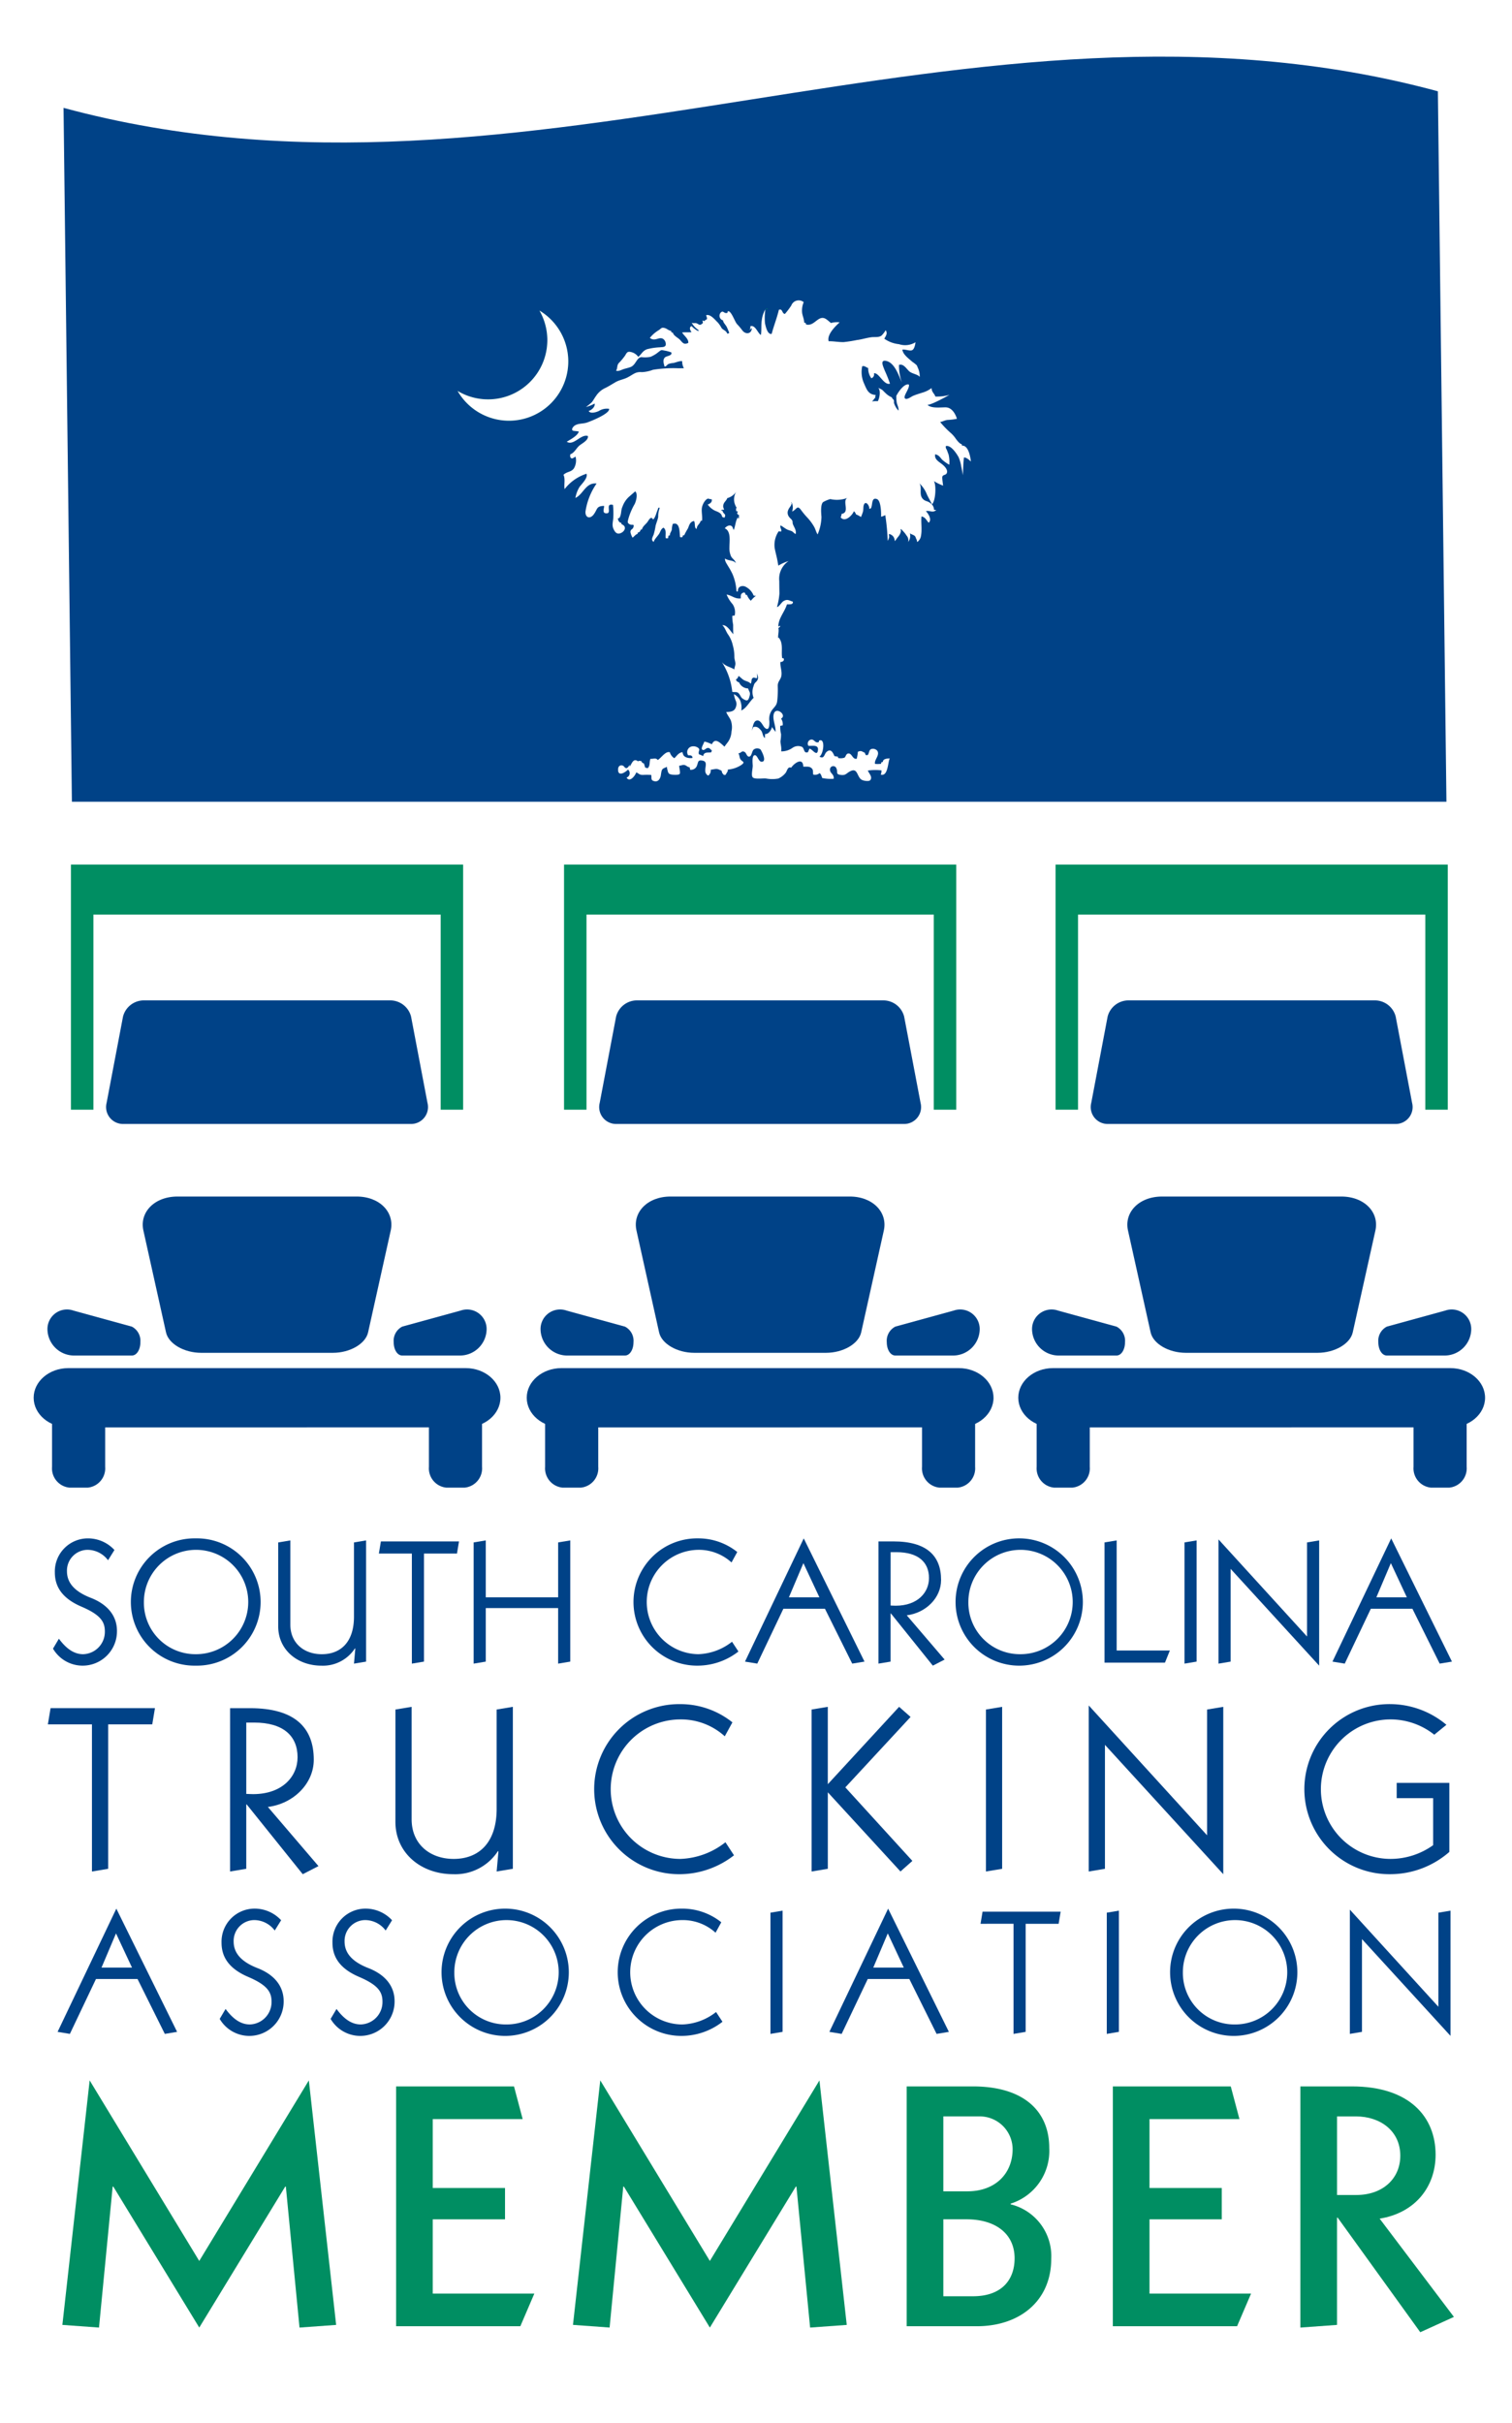 <svg xmlns="http://www.w3.org/2000/svg" xmlns:xlink="http://www.w3.org/1999/xlink" width="254" height="407" viewBox="0 0 254 407">
  <defs>
    <clipPath id="clip-path">
      <rect id="Rectangle_77" data-name="Rectangle 77" width="253.909" height="384.475" fill="none"/>
    </clipPath>
  </defs>
  <g id="Group_1737" data-name="Group 1737" transform="translate(4772 -7445.919)">
    <rect id="Rectangle_78" data-name="Rectangle 78" width="254" height="407" transform="translate(-4772 7445.919)" fill="#fff"/>
    <g id="Group_1736" data-name="Group 1736" transform="translate(-4772 7453.206)">
      <g id="Group_1735" data-name="Group 1735" clip-path="url(#clip-path)">
        <path id="Path_375" data-name="Path 375" d="M238.6,156.45c-78.445-21.224-152.429,24-230.874,2.779q-.9-74.695-1.8-149.388C84.37,31.062,158.354-14.165,236.8,7.059q.889,74.695,1.8,149.391" transform="translate(4.748 0.99)" fill="#004287"/>
        <path id="Path_376" data-name="Path 376" d="M107.005,64.391a2.12,2.12,0,0,0,.256-.659c.009-.175-.05-.34-.032-.513a1.163,1.163,0,0,1,.785.521,1.385,1.385,0,0,1,.16.436.744.744,0,0,0,.07.252,7.454,7.454,0,0,1,.492-.7,2.059,2.059,0,0,0,.483-.9.859.859,0,0,0-.054-.425c.128-.041.335.245.411.317a4.516,4.516,0,0,1,.614.776,1.177,1.177,0,0,1,.265,1.066,1.732,1.732,0,0,0,.29-1.466c.256.223.717.265.9.562.07.112.1.261.162.382a.919.919,0,0,1,.131.494c.168.023.333-.252.427-.367a1.443,1.443,0,0,0,.222-.531,5.449,5.449,0,0,0,.108-1.185c.013-.719-.083-1.466,0-2.174.629.09.854.688,1.2,1.048.6-.485-.047-1.5-.459-1.947.648-.153,1.21.38,1.738-.211a1.544,1.544,0,0,1-.376-.009,1.4,1.4,0,0,0-.641-1.142c-.409-.333-.793-.267-1.171-.62-.82-.762-.113-1.945-.656-2.693a5.145,5.145,0,0,1,1.288,1.918c.256.53.567,1.072.847,1.605.6-.58.739-3.179.313-3.887a8.488,8.488,0,0,0,1.549.76s-.128-.87-.148-1.3c-.027-.688.715-.31.807-.969.07-.521-.485-1.048-.834-1.324-.566-.452-1.322-.83-1.164-1.672.645.139.811.51,1.182.915a6.82,6.82,0,0,0,1.193.838,5.43,5.43,0,0,0-.126-1.729c-.085-.205-.173-.465-.247-.659-.11-.279-.281-.418-.207-.74.834-.254,1.836,1.3,2.138,1.855a6.2,6.2,0,0,1,.447,1.558c.1.418.286,1.475.286,1.475s.038-1.976.169-2.965c.416-.1,1.167.668,1.167.668s-.222-2.763-1.49-2.668c-.016-.085-.034-.168-.058-.249-.339-.043-.762-.616-.951-.859a5.255,5.255,0,0,0-.812-.958,15.907,15.907,0,0,1-1.857-1.908c.551-.077.8-.346,1.412-.353a9.7,9.7,0,0,0,1.409-.186s-.5-1.908-1.906-1.92c-.848-.007-2.408.214-3.033-.422.721.009,3.684-1.675,3.684-1.675a7.846,7.846,0,0,1-2.362.283c-.177-.535-.627-.73-.639-1.428a4.714,4.714,0,0,1-1.67.807c-.485.164-.969.3-1.434.5-.294.13-.906.609-1.248.5-.683-.227.724-1.69.54-2.389-.7-.243-1.643,1.059-1.949,1.6-.207.369-.171.216-.164.652a5.943,5.943,0,0,0,.061.7c.056.413.405,1.027.286,1.412A3.347,3.347,0,0,1,108.1,41.3c-.076-.189.025-.382-.063-.564s-.252-.195-.31-.458a3.42,3.42,0,0,1-1.153-.8c-.292-.241-.286-.36-.648-.564-.16-.094-.34-.155-.506-.249.485.486.2,1.8-.063,2.25a5.748,5.748,0,0,0-.982.036l.013-.014a2,2,0,0,0,.395-.472c.065-.063.131-.126.209-.195l-.1-.049a1.658,1.658,0,0,0,.1-.351c-1.247-.088-1.5-.915-1.949-1.929a4.681,4.681,0,0,1-.312-2.889c.4-.142.656.195,1.009.294a2.784,2.784,0,0,0,.53,1.718.68.68,0,0,0,.436-.834c.821-.184,1.673,2.091,2.693,1.736a23.133,23.133,0,0,0-.874-2.181c-.193-.544-.888-1.839.187-1.645,1.474.272,2.16,2.482,2.677,3.621a8.709,8.709,0,0,1-.476-2.936c.764-.267,1.266.679,1.728,1.077.483.416,1.382.477,1.756.926a3.453,3.453,0,0,0-.321-1.533c-.119-.231-.056-.25-.236-.465a6.075,6.075,0,0,0-.681-.528c-.587-.524-1.609-1.241-1.675-2.048.483-.083,1.183.245,1.58.113.454-.157.575-1.011.623-1.355a3.312,3.312,0,0,1-2.781.324,5.165,5.165,0,0,1-2.461-.919c.267-.483.591-.888.227-1.423a4.347,4.347,0,0,1-.706.913c-.474.333-1.147.195-1.666.259-.89.117-1.618.375-2.493.481a21.713,21.713,0,0,1-2.163.339c-.868.025-1.7-.16-2.547-.141-.322-1.111,1.108-2.507,1.846-3.178a3.727,3.727,0,0,0-1.455.112c-.663-.494-1.144-1.216-2.081-.638-.645.4-1.2,1.137-2.115.879a2.2,2.2,0,0,0-.058-.245,1.548,1.548,0,0,0-.247-.052c0-.584-.3-1.162-.353-1.709a3.646,3.646,0,0,1,.27-1.735,1.324,1.324,0,0,0-2.082.558,12.367,12.367,0,0,1-1.075,1.421c-.524-.052-.362-.951-1.012-.7-.33,1.4-.861,2.709-1.211,4.046-.721.171-1.014-1.3-1.12-1.769a9.833,9.833,0,0,1,.063-2.347,4.713,4.713,0,0,0-.6,1.8c-.142.821-.016,1.668-.155,2.495-.494-.213-.942-1.776-1.776-1.445a.951.951,0,0,1-.148.677,2.066,2.066,0,0,1,.4-.367c-.031.991-1.039,1.1-1.578.393a11.085,11.085,0,0,0-.906-1.077c-.387-.405-1-2.378-1.567-2.142-.014.081-.031.162-.045.247-.587.213-.661-.474-1.113-.052a.8.8,0,0,0,.371,1.32c.038.411.458.751.63,1.113.139.288.286.652.414.966a.316.316,0,0,1-.357.126c-.1-.447-.7-.607-.917-.9a5.011,5.011,0,0,0-.647-.946c-.481-.459-1.23-1.448-1.956-1.229.04.238.2.431.113.7a.9.9,0,0,0-.411.3l-.315-.121a2.884,2.884,0,0,0,.079.4.777.777,0,0,1-.519.34c-.139,0-.441-.238-.611-.272-.281-.054-.513.063-.767-.085a3.335,3.335,0,0,0,.962,1.1c.1.086.186.169.276.249-.22.054-.261.02-.6-.214a3.636,3.636,0,0,1-.652-.562c-.467.159-.249.733-.005,1.007-.512.085-1.072-.018-1.589.074.312.53,1.11,1.061,1.039,1.74-.7.331-.9.043-1.347-.465-.353-.407-1.119-.708-1.247-1.257-.081-.018-.162-.036-.243-.052-.023-.083-.041-.164-.058-.245-.431-.061-.69-.389-1.1-.485-.474-.115-.5.018-.91.328a5.684,5.684,0,0,0-1.555,1.337c.861.676,1.483-.225,2.2.146a1.072,1.072,0,0,1,.463,1.086c-.166.36-.6.294-.929.344a10.588,10.588,0,0,0-2.2.321c-.776.294-.888.8-1.479,1.286a2.032,2.032,0,0,0-1.027-.757c-.715-.214-.847-.074-1.173.521a10.127,10.127,0,0,1-1.092,1.3c-.337.423-.155.872-.44,1.263.449.135.886-.139,1.272-.267s.866-.213,1.243-.382c.827-.371.957-1.571,1.756-1.63a4.815,4.815,0,0,0,1.517-.05,5.254,5.254,0,0,0,1.346-.814c.461-.348.425-.362.962-.247a5.591,5.591,0,0,1,1.187.317c.211.594-.834.557-1.108.879-.384.456-.139,1.029-.023,1.506.324-.049.391-.294.645-.432a2.723,2.723,0,0,1,.83-.173c.394-.077,1.124-.4,1.484-.3a2.337,2.337,0,0,0,.286,1.174c-.317.007-.636.007-.955.009a21.158,21.158,0,0,0-4.249.259,5.991,5.991,0,0,1-1.859.391c-1.077-.088-1.389.362-2.394.884-.656.339-1.371.423-2.016.794-.548.317-1.088.663-1.657.951a3.727,3.727,0,0,0-1.639,1.389c-.238.319-.436.7-.674,1.012a8.213,8.213,0,0,1-1.014.83,6.2,6.2,0,0,0,1.465-.584c.119.535-.519,1.111-1,1.238.241.539,1.322.209,1.713.009a2.522,2.522,0,0,1,1.718-.36c.139.818-3.08,2.086-3.705,2.3-.7.243-1.454.11-2.068.508-.234.151-.587.585-.376.816.122.137.829.088,1.065.216-.276.737-1.436,1.313-2.03,1.691,1.165.737,2.378-1.351,3.549-.966.142.679-.964,1.236-1.394,1.58-.526.418-.9,1.292-1.544,1.477-.067.187-.079.542.132.663.263.153.463-.169.737-.238A2.615,2.615,0,0,1,54.3,52.2c-.458.657-1.144.5-1.753,1.083.348.686.052,1.652.193,2.4a7.521,7.521,0,0,1,3.682-2.58c.268.706-.821,1.72-1.176,2.217a5.159,5.159,0,0,0-.692,1.848c1.358-.641,1.724-2.623,3.558-2.425a11.139,11.139,0,0,0-1.866,4.711c-.065,1.023.762,1.328,1.391.472.661-.89.4-1.389,1.724-1.423.1.294-.472,1.315.486,1.245.838-.058-.348-1.76,1.02-1.412a13.854,13.854,0,0,1,.052,2.1c-.025.685-.274,1.266.029,1.929.259.569.593.991,1.266.686s1-1.126.1-1.466c-.022-.081-.041-.16-.063-.24-.376-.034-.551-.454-.56-.751.085-.018.168-.04.25-.061.394-.657.216-1.265.53-1.929a4.136,4.136,0,0,1,.985-1.542c.38-.337.764-.665,1.144-1,.49.429.139,1.661-.088,2.124a11,11,0,0,0-1.05,2.439c-.119.517-.263.728.245.985.36.182.793-.162.587.483-.126.393-.467.286-.5.794a3,3,0,0,0,.358.949c.276-.168.5-.553.836-.621.018-.079.038-.162.056-.245a.472.472,0,0,0,.447-.456c.081-.023.162-.043.243-.065.115-.5.593-.82.883-1.189.252-.322.609-1.156.975-.485.214-.077.452-.692.526-.924.1-.342.268-.667.348-1a.206.206,0,0,1,.254,0,3.791,3.791,0,0,0-.256,1.493c-.063.449-.326,1.036-.44,1.5a11.015,11.015,0,0,1-.326,1.475c-.155.393-.526.944.018,1.229.079-.456.74-1.032.969-1.475.193-.373.256-.681.659-.919.573.409.288,1.155.382,1.76a.536.536,0,0,0,.409-.005c-.022-.113.059-.294.043-.4.083-.02.168-.038.25-.056-.043-.342.24-.623.317-.958a3.826,3.826,0,0,1,.162-.957c1.274-.45,1.126,1.592,1.23,2.2a.5.5,0,0,0,.405-.007c.014-.083.031-.166.052-.249l.243-.059a10.376,10.376,0,0,1,.609-1.115c.227-.512.308-1.119,1.021-1.272.281.355-.007,1.257.474,1.324-.027-.611.553-.814.641-1.326.081-.022.164-.043.247-.061.09-.717-.142-1.524-.011-2.232a2.627,2.627,0,0,1,.625-1.214c.49-.459.44-.119,1-.146.148.44-.277.775-.667.888a3.227,3.227,0,0,0,1.25,1.047c.456.195,1.1.384,1.165,1.012a1.544,1.544,0,0,0,.391.157c.385-.665-.207-.578-.312-1.156a.624.624,0,0,1-.263-.142,1.414,1.414,0,0,1,.537-.029c-.16-.458-.232-.546-.1-.955.112-.364.51-.627.614-1a2.654,2.654,0,0,0,1.522-1.1,2.481,2.481,0,0,0-.339,1.744,2.994,2.994,0,0,0,.31.83,1.532,1.532,0,0,0,.126.169l-.094-.005a.873.873,0,0,0,.009.555c.083.013.164.032.249.052l.02.054c-.184.133-.177.34.054.5l.09-.036a2.128,2.128,0,0,1,0,.634l-.119.023a1.194,1.194,0,0,1,0-.254c-.447.585-.434,1.493-.739,2.176-.173-.279-.128-.557-.456-.708-.364-.166-.866.171-1.047.432,1.1.463.773,2.262.782,3.2a3.289,3.289,0,0,0,.277,1.51c.191.387.769.708.784,1.138-.326-.539-1.3-.358-1.8-.778-.068.42.312.92.512,1.274A11.573,11.573,0,0,1,80.962,70a8.535,8.535,0,0,1,.65,2.839.208.208,0,0,0,.25,0c-.086-.856.821-1.061,1.371-.706a2.779,2.779,0,0,1,1.256,1.425.716.716,0,0,0,.407.011,6.107,6.107,0,0,0-.875.865,2.72,2.72,0,0,1-.645-.96l-.243-.054c-.059-.44-.268-.436-.537-.268-.331.205-.247.542-.263.886-.991.128-1.475-.5-2.38-.641a5.783,5.783,0,0,0,1.018,1.628,2.451,2.451,0,0,1,.34,1.893c-.115-.016-.29.068-.407.05a7.766,7.766,0,0,0,.146,1.486c0,.533,0,1.074.027,1.605-.49-.539-1.07-1.61-1.854-1.513.429.319.645,1.117.993,1.58a5.048,5.048,0,0,1,.767,1.755,7.135,7.135,0,0,1,.277,2c0,.385.148.715.169,1.063.023.4-.178.659-.164,1.038-.614-.416-1.583-.533-2.126-1.27a11.45,11.45,0,0,1,1.767,5.038c.616.086.832-.108,1.192.38.3.42.249.585.74.865.63.353.771.18.971-.53.191-.685-.085-.728-.243-1.3a1.686,1.686,0,0,1-1.526-1.034.62.62,0,0,1-.519-.477.82.82,0,0,0,.42-.589c.326.168.6.542.955.722s.857.252,1.1.582c.2-.263.067-.69.281-.9.268-.268.438,0,.782-.029a6.859,6.859,0,0,0,.009-.839c.088.389.294.771.063,1.165-.276.465-.5.385-.638.993a2.634,2.634,0,0,0,0,1.99c-.7.634-1.194,1.738-2.075,2.12a3.214,3.214,0,0,0-.2-1.717,2.413,2.413,0,0,0-1.038-1.021,4.228,4.228,0,0,0,.331,1.147,1.318,1.318,0,0,1,.009.984c-.22.778-.9.839-1.632.87.2.512.553.915.773,1.407a3.443,3.443,0,0,1,.113,1.859,3.334,3.334,0,0,1-.528,1.666c-.2.294-.454.576-.65.886-.8-.74-1.612-1.535-2.109-.416-.117-.032-1.25-.573-1.3-.38-.1.367-.733,1.252-.18,1.351.306.05.513-.413.926-.333.186.034.391.3.542.411a2.078,2.078,0,0,1-.113.319c-.578.094-1.187-.141-1.36.632a3.636,3.636,0,0,0-.694-.306c-.205-.58.358-.733-.2-1.131a1.354,1.354,0,0,0-1.056-.175.973.973,0,0,0-.557,1.479c.351-.031.757.023.715.443a2.026,2.026,0,0,1-1.038-.1c-.476-.232-.49-.362-.645-.884-.688.157-.823.506-1.353,1.029a1.713,1.713,0,0,1-.757-1c-.73-.243-1.461.98-2.034,1.3-.3-.449-.821-.131-1.218-.209-.231.506-.013,1.16-.458,1.576a2.816,2.816,0,0,1-.432-.1c-.067-.243-.146-.468-.216-.7a.468.468,0,0,1-.418-.458l-.032.115a.465.465,0,0,0-.539,0c-.8-.627-1.061.44-1.4.9.018-.115,0-.24.014-.355-.088.173-.321.562-.533.585-.339.04-.387-.36-.681-.431-.51-.13-.751.229-.751.7,0,1.2,1.167.5,1.666-.016a.785.785,0,0,1-.236,1.346c.522.881,1.45-.324,1.627-.872.49.2.468.416,1.106.425a11.157,11.157,0,0,1,1.41.005c.1.537-.128.874.479,1.036.629.168.935-.276,1.084-.749.1-.324.1-1.029.333-1.261.205-.211.537-.252.722-.405.031.211.079.423.112.553.133.557.213.674.726.764.265.047,1.162.1,1.322-.117s-.1-1.075-.076-1.387c.382.009.521-.177.881-.106.328.065.524.366.892.391-.018.113.065.292.049.4a1.051,1.051,0,0,0,1.173-.733c.218-.562.11-.962.957-.787,1.212.254-.272,1.852.915,2.513a1.072,1.072,0,0,0,.425-.989c.573-.061.964-.258,1.448,0,.054.027.321.121.342.142.081.1.112.382.159.427.186.182.2.418.58.261.1-.317.395-.5.339-.861a4.768,4.768,0,0,0,2.351-.825c.6-.492.124-.438-.189-.856-.256-.348-.142-.7-.391-1.045.51-.014.549-.564,1.11-.189.263.177.33.874.807.715.333-.11.373-.92.667-1.16a.961.961,0,0,1,1.137-.023c.252.371,1.12,2.077.189,2.073-.553,0-.717-1.243-1.216-1.092-.434.131-.294,1.382-.277,1.709.027.49-.312,1.645,0,2,.33.371,1.751.132,2.252.2a5.592,5.592,0,0,0,2.048,0,3.275,3.275,0,0,0,1.223-.949c.268-.339.331-1.108.937-.875.515-.775,1.989-1.8,2.027-.182.45.054.879-.076,1.256.162.5.317.331.665.416,1.176a1.161,1.161,0,0,0,1.068-.24c.272.173.328.546.45.821a6.927,6.927,0,0,0,1.918.13c.117-.814-.659-.879-.618-1.591a.553.553,0,0,1,1.072-.173c.31.668-.205,1.011.787,1.119.767.081.827-.209,1.428-.558,1.45-.834,1.182.964,2.1,1.4.313.148,1.194.3,1.4.007.4-.562-.283-1.144-.423-1.589a9.089,9.089,0,0,1,2.288-.027,1.672,1.672,0,0,1-.121.71c1.241.376,1.187-2.181,1.513-2.722-.414.02-1.133.036-1.171.6-.081.018-.162.04-.245.061-.02.081-.036.162-.05.247a4.38,4.38,0,0,1-1.007.014c-.184-.683.812-1.392.405-2.165a.949.949,0,0,0-1.07-.317c-.405.2-.312.749-.584,1.012l-.3,0a1.926,1.926,0,0,1-.164-.4c-.477-.178-.585-.441-1.174-.16a6.937,6.937,0,0,1-.191,1.164c-.7.166-.794-.935-1.41-.883-.423.036-.414.576-.668.71a2,2,0,0,1-1.038.052c-.02-.083-.04-.166-.058-.249-.15.023-.4-.07-.551-.047-.243-.519-.585-1.416-1.358-.713-.384.353-.369,1.256-1.178.776.7-.452,1.029-3.185-.061-2.695-.016.083-.031.166-.049.25-.62.243-.735-.47-1.266-.425a.686.686,0,0,0-.483,1.048c.56.081,1.713-.263,1.609.7-.137,1.279-1.029-.29-1.454-.2-.036.213-.166.344-.2.557-.778.313-.58-.605-1.029-.874a1.625,1.625,0,0,0-1.562.144,3.244,3.244,0,0,1-1.931.614c.011-.139.016-.277.016-.407,0-.485-.142-.872-.139-1.329a6.453,6.453,0,0,0,.1-1.158,4.89,4.89,0,0,1-.137-1.412c.117.016.292-.068.409-.049a1.62,1.62,0,0,0-.276-1.153c1.061-.564-.823-2.059-1.209-.823-.292.919.373,2.077.279,3.057-.148-.236-.429-.531-.585-.829-.076.474-.6,1.257-1.165,1.185-.032.227-.009.461-.045.685-.4-.312-.317-.906-.65-1.3-.375-.44-.677-.7-1.277-.56-.112.272-.24.549-.333.839.209-.477.25-1.7.812-1.9.737-.256,1.075.843,1.432,1.174.758.7.8-.494.782-1.059a2.577,2.577,0,0,1,.395-1.832c.468-.652.845-.818.928-1.654a16.957,16.957,0,0,0,.085-2.419c-.038-.843.515-1.052.618-1.819s-.234-1.5-.175-2.25c.378-.009.7-.218.548-.611-.085-.014-.168-.031-.252-.047-.195-1.2.238-2.417-.562-3.421a.092.092,0,0,0-.112.074c-.045-.587.141-1.029.059-1.61-.211-1.556.987-2.653,1.412-4.055.38-.061,1.077.113,1-.463-.65-.195-.9-.485-1.565-.1-.358.211-.8,1.029-1.1.985a11.161,11.161,0,0,0,.409-2.261c-.016-.7-.022-1.4-.027-2.1a3.581,3.581,0,0,1,1.569-3.351,7.511,7.511,0,0,0-1.726.775c-.09-.51-.157-.926-.268-1.409-.122-.519-.258-1.066-.353-1.587a4.074,4.074,0,0,1,.686-2.788,1.25,1.25,0,0,0,.422.038c.115-.387-.274-.6-.11-1.018.4.207.742.528,1.176.724.218.1.6.178.771.285.2.122.346.355.575.436.182-.591-.263-1.147-.45-1.641-.1-.258.005-.422-.146-.67-.122-.2-.339-.337-.465-.521a1.133,1.133,0,0,1-.169-1.22c.162-.418.582-.737.573-1.178-.043-.005-.086-.018-.131-.025l.1-.086a1.93,1.93,0,0,1,.1,1.567c.764-.308.827-1.162,1.483-.281a12.747,12.747,0,0,0,1.02,1.239,8.454,8.454,0,0,1,1.165,1.547c.263.438.344.922.618,1.342a7.908,7.908,0,0,0,.647-2.94c-.043-.553-.191-2.036.263-2.479a5.014,5.014,0,0,1,1.221-.517,4.974,4.974,0,0,0,2.877-.2c-.953.5.51,2.45-.985,2.689a1.451,1.451,0,0,1-.151.578c.73.908,1.945-.333,2.226-1.025a.964.964,0,0,1,.34.515,4.571,4.571,0,0,1,.847.456,8.375,8.375,0,0,0,.33-.886c.1-.36.034-.758.133-1.092.272-.879.962-.014.942.6.744.079.1-2.1,1.288-1.63.778.31.686,2.961.686,2.961a2.76,2.76,0,0,0,.7-.274,35.414,35.414,0,0,1,.412,4.343" transform="translate(42.109 19.19)" fill="#fff"/>
        <path id="Path_377" data-name="Path 377" d="M56.426,24.917a9.956,9.956,0,0,1-13.752,13.5,9.957,9.957,0,1,0,13.752-13.5" transform="translate(34.197 19.967)" fill="#008e62"/>
        <path id="Path_378" data-name="Path 378" d="M56.426,24.917a9.956,9.956,0,0,1-13.752,13.5,9.957,9.957,0,1,0,13.752-13.5" transform="translate(34.197 19.967)" fill="#fff"/>
        <path id="Path_379" data-name="Path 379" d="M71.874,24.94c-.173-.223-.328-.243-.461-.146a.416.416,0,0,1,.461.146" transform="translate(57.227 19.824)" fill="#008e62"/>
        <path id="Path_380" data-name="Path 380" d="M71.378,24.78v.05l.063-.061Z" transform="translate(57.199 19.849)" fill="#008e62"/>
        <path id="Path_381" data-name="Path 381" d="M70.981,29.083" transform="translate(56.881 23.306)" fill="#008e62"/>
        <path id="Path_382" data-name="Path 382" d="M71.874,24.94c-.173-.223-.328-.243-.461-.146a.416.416,0,0,1,.461.146" transform="translate(57.227 19.824)" fill="#008e62"/>
        <path id="Path_383" data-name="Path 383" d="M71.378,24.78v.05l.063-.061Z" transform="translate(57.199 19.849)" fill="#008e62"/>
        <path id="Path_384" data-name="Path 384" d="M81.511,59.386c-.537.009-.953-.348-1.463-.488-.022-.079-.041-.16-.061-.241a.516.516,0,0,1-.13-.023l.011.045c.133.915.56,1.944,1.646,1.412a1.929,1.929,0,0,0,0-.7m.407,4.33c.717-.148.915-1.452,1.059-1.98a5.1,5.1,0,0,1,1.054-2.154,8.4,8.4,0,0,1,1.78-.971.518.518,0,0,1-.4-.476c-.079-.016-.164-.036-.247-.05a1.457,1.457,0,0,1-.02-.531c-.254.4-1,.656-1.392.987a2.006,2.006,0,0,0-.879,1.385,1.636,1.636,0,0,0-.247.058c-.09.288-.367.38-.465.659a1.788,1.788,0,0,0,.076.82,3.817,3.817,0,0,1,.092.911c-.029.274-.191.434-.169.73a.856.856,0,0,1-.987-.375c.094.51.128,1.117.746.987m.955-34.645a.347.347,0,0,0,.07.027l0,0Zm2.74,45.859c-.191.178-.4.312-.584.5a11.314,11.314,0,0,0-.794,1.205c-.225-.274-.56-.409-.8-.692a6.831,6.831,0,0,1-.629-.971c-.324.13.178.917.288,1.1a2.414,2.414,0,0,0,1.07.915,4.651,4.651,0,0,0,.162.733c.059.169.108.193.07.348-.029.119-.2.259-.258.369-.182.36-.56.634-.578,1.07-.445-.366-1.263-.784-1.218-1.486-.274.013-.6-.148-.87-.121.02.146-.056.24-.07.371s.007.3.007.449v.126a.62.62,0,0,0,.245-.013c.023-.184-.013-.371.013-.555a1.452,1.452,0,0,0,.485-.088l.009-.1c.2.358.112.776.3,1.153.16.322.551.513.562.9a7.982,7.982,0,0,0,.83-.674,4.571,4.571,0,0,0,.459-.36c.1-.112.15-.286.247-.409.267.142.764.874,1.032.838a3.281,3.281,0,0,0-.722-1.059,2.1,2.1,0,0,1-.254-1.537c.2-.427.5-.825.692-1.266a2.037,2.037,0,0,1,.333-.638c.171-.171.465-.223.524-.485-.252-.047-.4.231-.551.375M58.744,39.885a7.1,7.1,0,0,1-1.565.328,2.066,2.066,0,0,0,.011.706c.989.029,3.293,1.09,3.289-.769l-.461-.6a2.953,2.953,0,0,0-1.274.335m1.484,4.642c-.744-.187-1.088,1.039-1.778.91-.056-.423.142-1.283-.2-1.583a7.791,7.791,0,0,1-2.2,3.181c.126.155.157.245.409.285a2.39,2.39,0,0,1,.056.25c.811.016,3.176,1.25,3.738.045.337-.724-.746-.092-.764-.962a2.963,2.963,0,0,1,1.043-1.827Z" transform="translate(44.917 23.296)" fill="#fff"/>
        <rect id="Rectangle_76" data-name="Rectangle 76" width="253.909" height="152.47" transform="translate(0 127.39)" fill="#fff"/>
        <path id="Path_385" data-name="Path 385" d="M143,130.351c-.427,1.935-3.064,3.435-5.9,3.435H114.945c-2.835,0-5.471-1.5-5.9-3.435l-3.8-17.109c-.681-3.068,1.859-5.71,5.723-5.71h30.111c3.862,0,6.406,2.643,5.727,5.71Z" transform="translate(84.247 86.17)" fill="#004287"/>
        <path id="Path_386" data-name="Path 386" d="M173.378,128.511c0,2.747-2.616,4.975-5.838,4.975H100.795c-3.219,0-5.833-2.228-5.833-4.975s2.614-4.979,5.833-4.979H167.54c3.223,0,5.838,2.23,5.838,4.979" transform="translate(76.098 98.993)" fill="#004287"/>
        <path id="Path_387" data-name="Path 387" d="M111.862,123.553c0,1.23-.612,2.23-1.432,2.23h-9.807a4.483,4.483,0,0,1-4.377-4.374,3.285,3.285,0,0,1,4.377-3.174l9.807,2.691a2.68,2.68,0,0,1,1.432,2.626" transform="translate(77.127 94.629)" fill="#004287"/>
        <path id="Path_388" data-name="Path 388" d="M128.539,123.553c0,1.23.611,2.23,1.434,2.23h9.8a4.48,4.48,0,0,0,4.374-4.374,3.282,3.282,0,0,0-4.374-3.174l-9.8,2.691a2.675,2.675,0,0,0-1.434,2.626" transform="translate(103.005 94.629)" fill="#004287"/>
        <path id="Path_389" data-name="Path 389" d="M98.439,76.575v41.179h3.774V84.982h58.339v32.772h3.774V76.575Z" transform="translate(78.884 61.363)" fill="#008e62"/>
        <path id="Path_390" data-name="Path 390" d="M105.6,137.824a3.254,3.254,0,0,1-2.934,3.495H99.61a3.251,3.251,0,0,1-2.934-3.495v-7.937a3.252,3.252,0,0,1,2.934-3.5h3.055a3.255,3.255,0,0,1,2.934,3.5Z" transform="translate(77.471 101.284)" fill="#004287"/>
        <path id="Path_391" data-name="Path 391" d="M140.746,137.824a3.25,3.25,0,0,1-2.933,3.495h-3.057a3.253,3.253,0,0,1-2.933-3.495v-7.937a3.253,3.253,0,0,1,2.933-3.5h3.057a3.251,3.251,0,0,1,2.933,3.5Z" transform="translate(105.637 101.284)" fill="#004287"/>
        <path id="Path_392" data-name="Path 392" d="M152.94,91.967a3.614,3.614,0,0,0-3.514-2.725H108.063a3.621,3.621,0,0,0-3.516,2.725l-2.752,14.5A2.838,2.838,0,0,0,104.617,110h48.256a2.837,2.837,0,0,0,2.821-3.541Z" transform="translate(81.522 71.514)" fill="#004287"/>
        <path id="Path_393" data-name="Path 393" d="M97.156,130.351c-.427,1.935-3.062,3.435-5.9,3.435H69.107c-2.841,0-5.474-1.5-5.9-3.435l-3.8-17.109c-.685-3.068,1.857-5.71,5.719-5.71H95.238c3.858,0,6.4,2.643,5.721,5.71Z" transform="translate(47.514 86.17)" fill="#004287"/>
        <path id="Path_394" data-name="Path 394" d="M127.537,128.511c0,2.747-2.612,4.975-5.833,4.975H54.957c-3.221,0-5.835-2.228-5.835-4.975s2.614-4.979,5.835-4.979H121.7c3.221,0,5.833,2.23,5.833,4.979" transform="translate(39.364 98.993)" fill="#004287"/>
        <path id="Path_395" data-name="Path 395" d="M66.024,123.553c0,1.23-.612,2.23-1.434,2.23h-9.8a4.482,4.482,0,0,1-4.379-4.374,3.285,3.285,0,0,1,4.379-3.174l9.8,2.691a2.678,2.678,0,0,1,1.434,2.626" transform="translate(40.395 94.629)" fill="#004287"/>
        <path id="Path_396" data-name="Path 396" d="M82.7,123.553c0,1.23.614,2.23,1.434,2.23h9.8a4.481,4.481,0,0,0,4.375-4.374,3.283,3.283,0,0,0-4.375-3.174l-9.8,2.691a2.681,2.681,0,0,0-1.434,2.626" transform="translate(66.271 94.629)" fill="#004287"/>
        <path id="Path_397" data-name="Path 397" d="M52.6,76.575v41.179h3.774V84.982h58.339v32.772h3.774V76.575Z" transform="translate(42.151 61.363)" fill="#008e62"/>
        <path id="Path_398" data-name="Path 398" d="M59.762,137.824a3.253,3.253,0,0,1-2.934,3.495H53.77a3.254,3.254,0,0,1-2.934-3.495v-7.937a3.255,3.255,0,0,1,2.934-3.5h3.057a3.253,3.253,0,0,1,2.934,3.5Z" transform="translate(40.737 101.284)" fill="#004287"/>
        <path id="Path_399" data-name="Path 399" d="M94.907,137.824a3.252,3.252,0,0,1-2.931,3.495H88.919a3.254,3.254,0,0,1-2.934-3.495v-7.937a3.255,3.255,0,0,1,2.934-3.5h3.057a3.253,3.253,0,0,1,2.931,3.5Z" transform="translate(68.904 101.284)" fill="#004287"/>
        <path id="Path_400" data-name="Path 400" d="M107.1,91.967a3.617,3.617,0,0,0-3.513-2.725H62.223a3.615,3.615,0,0,0-3.513,2.725l-2.756,14.5A2.84,2.84,0,0,0,58.777,110h48.256a2.84,2.84,0,0,0,2.825-3.541Z" transform="translate(44.788 71.514)" fill="#004287"/>
        <path id="Path_401" data-name="Path 401" d="M51.173,130.351c-.429,1.935-3.064,3.435-5.9,3.435H23.125c-2.839,0-5.476-1.5-5.9-3.435l-3.8-17.109c-.681-3.068,1.861-5.71,5.723-5.71H49.253c3.862,0,6.4,2.643,5.723,5.71Z" transform="translate(10.663 86.17)" fill="#004287"/>
        <path id="Path_402" data-name="Path 402" d="M81.552,128.511c0,2.747-2.612,4.975-5.835,4.975H8.972c-3.223,0-5.833-2.228-5.833-4.975s2.61-4.979,5.833-4.979H75.717c3.223,0,5.835,2.23,5.835,4.979" transform="translate(2.515 98.993)" fill="#004287"/>
        <path id="Path_403" data-name="Path 403" d="M20.037,123.553c0,1.23-.612,2.23-1.432,2.23H8.8a4.481,4.481,0,0,1-4.375-4.374A3.283,3.283,0,0,1,8.8,118.235l9.8,2.691a2.68,2.68,0,0,1,1.432,2.626" transform="translate(3.546 94.629)" fill="#004287"/>
        <path id="Path_404" data-name="Path 404" d="M36.715,123.553c0,1.23.612,2.23,1.432,2.23h9.8a4.482,4.482,0,0,0,4.377-4.374,3.284,3.284,0,0,0-4.377-3.174l-9.8,2.691a2.68,2.68,0,0,0-1.432,2.626" transform="translate(29.422 94.629)" fill="#004287"/>
        <path id="Path_405" data-name="Path 405" d="M6.615,76.575v41.179h3.776V84.982H68.728v32.772H72.5V76.575Z" transform="translate(5.301 61.363)" fill="#008e62"/>
        <path id="Path_406" data-name="Path 406" d="M13.777,137.824a3.253,3.253,0,0,1-2.933,3.495H7.787a3.253,3.253,0,0,1-2.934-3.495v-7.937a3.253,3.253,0,0,1,2.934-3.5h3.057a3.253,3.253,0,0,1,2.933,3.5Z" transform="translate(3.889 101.284)" fill="#004287"/>
        <path id="Path_407" data-name="Path 407" d="M48.924,137.824a3.253,3.253,0,0,1-2.933,3.495H42.935A3.251,3.251,0,0,1,40,137.824v-7.937a3.252,3.252,0,0,1,2.933-3.5h3.057a3.253,3.253,0,0,1,2.933,3.5Z" transform="translate(32.056 101.284)" fill="#004287"/>
        <path id="Path_408" data-name="Path 408" d="M61.117,91.967A3.615,3.615,0,0,0,57.6,89.242H16.24a3.616,3.616,0,0,0-3.514,2.725l-2.758,14.5A2.843,2.843,0,0,0,12.792,110H61.049a2.84,2.84,0,0,0,2.825-3.541Z" transform="translate(7.938 71.514)" fill="#004287"/>
        <path id="Path_409" data-name="Path 409" d="M60.168,29.611" transform="translate(48.216 23.729)" fill="#008e62"/>
        <path id="Path_410" data-name="Path 410" d="M60.529,25.173" transform="translate(48.505 20.172)" fill="#008e62"/>
        <path id="Path_411" data-name="Path 411" d="M14.189,143.086a4.319,4.319,0,0,0-3.534-1.753,3.492,3.492,0,0,0-3.367,3.592c0,1.556.793,3.224,3.988,4.467,2.77,1.075,4.412,2.969,4.412,5.572a5.767,5.767,0,0,1-10.745,2.969l.989-1.668c1.216,1.641,2.516,2.6,4.073,2.6a3.757,3.757,0,0,0,3.648-3.846c0-1.612-.737-2.77-3.9-4.129-3.59-1.528-4.5-3.675-4.5-5.768a5.554,5.554,0,0,1,5.627-5.712,6.043,6.043,0,0,1,4.383,1.951Z" transform="translate(3.961 111.717)" fill="#004287"/>
        <path id="Path_412" data-name="Path 412" d="M23.085,139.41a10.691,10.691,0,1,1,0,21.378,10.691,10.691,0,1,1,0-21.378m0,19.455a8.765,8.765,0,1,0-8.71-8.765,8.653,8.653,0,0,0,8.71,8.765" transform="translate(9.797 111.716)" fill="#004287"/>
        <path id="Path_413" data-name="Path 413" d="M25.946,139.937l2.036-.337v14.137c0,3.082,2.263,4.977,5.289,4.977,3.167,0,5.4-2.036,5.4-6.3V139.937l2.036-.337v20.359l-2.036.339.225-2.516-.056-.056a6.4,6.4,0,0,1-5.627,2.913c-4.071,0-7.267-2.688-7.267-6.589Z" transform="translate(20.792 111.869)" fill="#004287"/>
        <path id="Path_414" data-name="Path 414" d="M35.333,141.73l.339-2.037H48.793l-.339,2.037H42.911v18.154l-2.036.339V141.73Z" transform="translate(28.314 111.943)" fill="#004287"/>
        <path id="Path_415" data-name="Path 415" d="M44.171,139.936l2.036-.337v9.556H58.366v-9.219L60.4,139.6v20.359l-2.036.339v-9.331H46.207v8.992l-2.036.339Z" transform="translate(35.397 111.868)" fill="#004287"/>
        <path id="Path_416" data-name="Path 416" d="M76.688,158.412a11.169,11.169,0,0,1-6.73,2.376,10.691,10.691,0,1,1,0-21.378A10.449,10.449,0,0,1,76.49,141.7l-.962,1.755a8.156,8.156,0,0,0-5.57-2.122,8.766,8.766,0,0,0,0,17.531,9.66,9.66,0,0,0,5.654-2.091Z" transform="translate(47.36 111.716)" fill="#004287"/>
        <path id="Path_417" data-name="Path 417" d="M87.488,160.448l-4.581-9.218H75.923l-4.383,9.218-2.064-.337,9.868-20.7,10.208,20.7Zm-8.2-16.88-2.434,5.739h5.119Z" transform="translate(55.675 111.716)" fill="#004287"/>
        <path id="Path_418" data-name="Path 418" d="M81.924,139.693h2.518c5.57,0,8,2.4,8,6.476,0,3.026-2.574,5.541-5.768,5.937l6.362,7.436-1.981,1.02-7.04-8.767h-.056v8.09l-2.037.337Zm2.037,10.772c.225,0,.508.029.848.029,3.7,0,5.6-2.234,5.6-4.638,0-2.684-1.809-4.354-5.456-4.354h-.989Z" transform="translate(65.65 111.943)" fill="#004287"/>
        <path id="Path_419" data-name="Path 419" d="M99.973,139.41A10.691,10.691,0,1,1,89.114,150.1,10.678,10.678,0,0,1,99.973,139.41m0,19.455a8.765,8.765,0,1,0-8.71-8.765,8.653,8.653,0,0,0,8.71,8.765" transform="translate(71.412 111.716)" fill="#004287"/>
        <path id="Path_420" data-name="Path 420" d="M105.044,139.6v18.493h8.937l-.821,2.036H103.006V139.936Z" transform="translate(82.544 111.868)" fill="#004287"/>
        <path id="Path_421" data-name="Path 421" d="M110.463,139.936l2.036-.337v20.359l-2.036.339Z" transform="translate(88.52 111.868)" fill="#004287"/>
        <path id="Path_422" data-name="Path 422" d="M128.508,140.012l2.037-.337v21.038L115.67,144.452v15.582l-2.036.339V139.506l14.874,16.313Z" transform="translate(91.061 111.793)" fill="#004287"/>
        <path id="Path_423" data-name="Path 423" d="M142.274,160.448l-4.581-9.218h-6.986l-4.381,9.218-2.064-.337,9.868-20.7,10.206,20.7Zm-8.2-16.88-2.435,5.739h5.118Z" transform="translate(99.577 111.716)" fill="#004287"/>
        <path id="Path_424" data-name="Path 424" d="M4.464,157.965l.454-2.722H22.453L22,157.965H14.591v24.261l-2.72.454V157.965Z" transform="translate(3.577 124.404)" fill="#004287"/>
        <path id="Path_425" data-name="Path 425" d="M21.457,155.244H24.82c7.445,0,10.695,3.212,10.695,8.655,0,4.042-3.439,7.405-7.71,7.935l8.5,9.938-2.644,1.36-9.41-11.716h-.076v10.808l-2.72.454Zm2.72,14.4c.3,0,.681.038,1.133.038,4.952,0,7.483-2.985,7.483-6.2,0-3.592-2.417-5.82-7.294-5.82H24.177Z" transform="translate(17.195 124.405)" fill="#004287"/>
        <path id="Path_426" data-name="Path 426" d="M36.876,155.572l2.722-.454v18.894c0,4.12,3.023,6.654,7.067,6.654,4.231,0,7.216-2.724,7.216-8.429V155.572l2.722-.454v27.209l-2.722.452.3-3.363-.076-.074a8.546,8.546,0,0,1-7.519,3.891c-5.442,0-9.713-3.588-9.713-8.8Z" transform="translate(29.551 124.304)" fill="#004287"/>
        <path id="Path_427" data-name="Path 427" d="M78.907,180.261a14.928,14.928,0,0,1-8.994,3.174,14.286,14.286,0,1,1,0-28.569,13.964,13.964,0,0,1,8.729,3.062l-1.284,2.342a10.919,10.919,0,0,0-7.445-2.835,11.716,11.716,0,0,0,0,23.432,12.888,12.888,0,0,0,7.558-2.8Z" transform="translate(44.396 124.102)" fill="#004287"/>
        <path id="Path_428" data-name="Path 428" d="M75.688,155.572l2.72-.454v13l11.979-13,1.927,1.7L81.355,168.648,92.617,181l-2,1.776-12.206-13.3v12.849l-2.72.452Z" transform="translate(60.653 124.304)" fill="#004287"/>
        <path id="Path_429" data-name="Path 429" d="M91.946,155.572l2.722-.454v27.209l-2.722.452Z" transform="translate(73.681 124.304)" fill="#004287"/>
        <path id="Path_430" data-name="Path 430" d="M121.412,155.673l2.72-.454v28.115l-19.878-21.728v20.822l-2.72.452V154.992L121.412,176.8Z" transform="translate(81.364 124.203)" fill="#004287"/>
        <path id="Path_431" data-name="Path 431" d="M137.162,168.092h8.843v11.6a15.079,15.079,0,0,1-9.862,3.741,14.286,14.286,0,1,1,0-28.569,14.749,14.749,0,0,1,9.372,3.477l-2.041,1.663a11.81,11.81,0,0,0-7.332-2.57,11.716,11.716,0,0,0,0,23.432,12.294,12.294,0,0,0,7.142-2.308v-7.9h-6.123Z" transform="translate(97.469 124.102)" fill="#004287"/>
        <path id="Path_432" data-name="Path 432" d="M23.383,194.977,18.8,185.757H11.818l-4.383,9.219-2.064-.34,9.868-20.7,10.208,20.7Zm-8.2-16.882-2.432,5.741h5.118Z" transform="translate(4.304 139.385)" fill="#004287"/>
        <path id="Path_433" data-name="Path 433" d="M29.734,177.614a4.316,4.316,0,0,0-3.534-1.755,3.494,3.494,0,0,0-3.367,3.592c0,1.555.793,3.224,3.988,4.467,2.77,1.075,4.412,2.969,4.412,5.572a5.767,5.767,0,0,1-10.745,2.969l.989-1.67c1.216,1.641,2.516,2.6,4.071,2.6a3.758,3.758,0,0,0,3.65-3.846c0-1.612-.737-2.771-3.9-4.129-3.59-1.527-4.5-3.677-4.5-5.768a5.554,5.554,0,0,1,5.627-5.712,6.047,6.047,0,0,1,4.383,1.951Z" transform="translate(16.418 139.385)" fill="#004287"/>
        <path id="Path_434" data-name="Path 434" d="M40.079,177.614a4.316,4.316,0,0,0-3.534-1.755,3.494,3.494,0,0,0-3.367,3.592c0,1.555.793,3.224,3.988,4.467,2.77,1.075,4.412,2.969,4.412,5.572a5.767,5.767,0,0,1-10.745,2.969l.989-1.67c1.216,1.641,2.516,2.6,4.071,2.6a3.758,3.758,0,0,0,3.65-3.846c0-1.612-.735-2.771-3.9-4.129-3.592-1.527-4.5-3.677-4.5-5.768a5.554,5.554,0,0,1,5.627-5.712,6.053,6.053,0,0,1,4.383,1.951Z" transform="translate(24.708 139.385)" fill="#004287"/>
        <path id="Path_435" data-name="Path 435" d="M52.036,173.937a10.69,10.69,0,1,1-10.859,10.689,10.678,10.678,0,0,1,10.859-10.689m0,19.455a8.766,8.766,0,1,0-8.71-8.765,8.653,8.653,0,0,0,8.71,8.765" transform="translate(32.997 139.385)" fill="#004287"/>
        <path id="Path_436" data-name="Path 436" d="M75.2,192.939a11.167,11.167,0,0,1-6.73,2.374,10.69,10.69,0,1,1,0-21.377A10.449,10.449,0,0,1,75,176.228l-.962,1.751a8.171,8.171,0,0,0-5.57-2.12,8.766,8.766,0,0,0,0,17.533,9.651,9.651,0,0,0,5.654-2.091Z" transform="translate(46.168 139.385)" fill="#004287"/>
        <path id="Path_437" data-name="Path 437" d="M71.851,174.465l2.036-.34v20.359l-2.036.342Z" transform="translate(57.578 139.535)" fill="#004287"/>
        <path id="Path_438" data-name="Path 438" d="M95.357,194.977l-4.581-9.219H83.792l-4.383,9.219-2.064-.34,9.87-20.7,10.208,20.7Zm-8.2-16.882-2.435,5.741h5.121Z" transform="translate(61.981 139.385)" fill="#004287"/>
        <path id="Path_439" data-name="Path 439" d="M91.443,176.255l.339-2.036H104.9l-.339,2.036H99.021v18.154l-2.036.342v-18.5Z" transform="translate(73.278 139.611)" fill="#004287"/>
        <path id="Path_440" data-name="Path 440" d="M103.216,174.465l2.036-.34v20.359l-2.036.342Z" transform="translate(82.712 139.535)" fill="#004287"/>
        <path id="Path_441" data-name="Path 441" d="M119.977,173.937a10.69,10.69,0,1,1-10.857,10.689,10.677,10.677,0,0,1,10.857-10.689m0,19.455a8.766,8.766,0,1,0-8.71-8.765,8.653,8.653,0,0,0,8.71,8.765" transform="translate(87.443 139.385)" fill="#004287"/>
        <path id="Path_442" data-name="Path 442" d="M140.758,174.541l2.037-.34v21.038L127.92,178.981v15.578l-2.036.342v-20.87l14.874,16.317Z" transform="translate(100.877 139.46)" fill="#004287"/>
        <path id="Path_443" data-name="Path 443" d="M47.221,189.955l4.588,41.071-6.155.447L43.359,207.8h-.112L28.813,231.472,14.377,207.8h-.113L11.97,231.472l-6.153-.447L10.4,189.955l18.41,30.328Z" transform="translate(4.661 152.22)" fill="#008e62"/>
        <path id="Path_444" data-name="Path 444" d="M36.939,190.514H56.747L58.2,196H43.095V207.58H55.236v5.26H43.095v12.476H60.161L57.81,230.8H36.939Z" transform="translate(29.601 152.669)" fill="#008e62"/>
        <path id="Path_445" data-name="Path 445" d="M94.838,189.955l4.588,41.071-6.155.447L90.975,207.8h-.11L76.43,231.472,61.994,207.8H61.88l-2.293,23.668-6.153-.447,4.586-41.071,18.41,30.328Z" transform="translate(42.819 152.22)" fill="#008e62"/>
        <path id="Path_446" data-name="Path 446" d="M84.556,190.514H95.69c8.45,0,12.813,4.084,12.813,10.352a9.283,9.283,0,0,1-6.488,9.342v.113a8.955,8.955,0,0,1,6.825,9.118c0,7.218-5.427,11.359-12.478,11.359H84.556Zm6.155,17.624h4.028c4.7,0,7.611-2.967,7.611-7.106a5.53,5.53,0,0,0-5.653-5.481H90.711Zm0,17.626H95.69c4.756,0,6.993-2.688,6.993-6.379,0-4.028-3.075-6.548-8.111-6.548h-3.86Z" transform="translate(67.759 152.669)" fill="#008e62"/>
        <path id="Path_447" data-name="Path 447" d="M103.783,190.514h19.806L125.046,196H109.938V207.58h12.141v5.26H109.938v12.476H127l-2.351,5.483h-20.87Z" transform="translate(83.166 152.669)" fill="#008e62"/>
        <path id="Path_448" data-name="Path 448" d="M121.27,190.514h8.673c9.623,0,14.043,5.092,14.043,11.471,0,5.427-3.468,9.792-9.4,10.741l12.476,16.508-5.651,2.572-13.876-19.247h-.112v18.017l-6.155.447Zm6.155,18.24h3.246c4.419,0,7.384-2.74,7.384-6.6,0-4.2-3.412-6.6-7.44-6.6h-3.19Z" transform="translate(97.18 152.669)" fill="#008e62"/>
      </g>
    </g>
  </g>
</svg>

